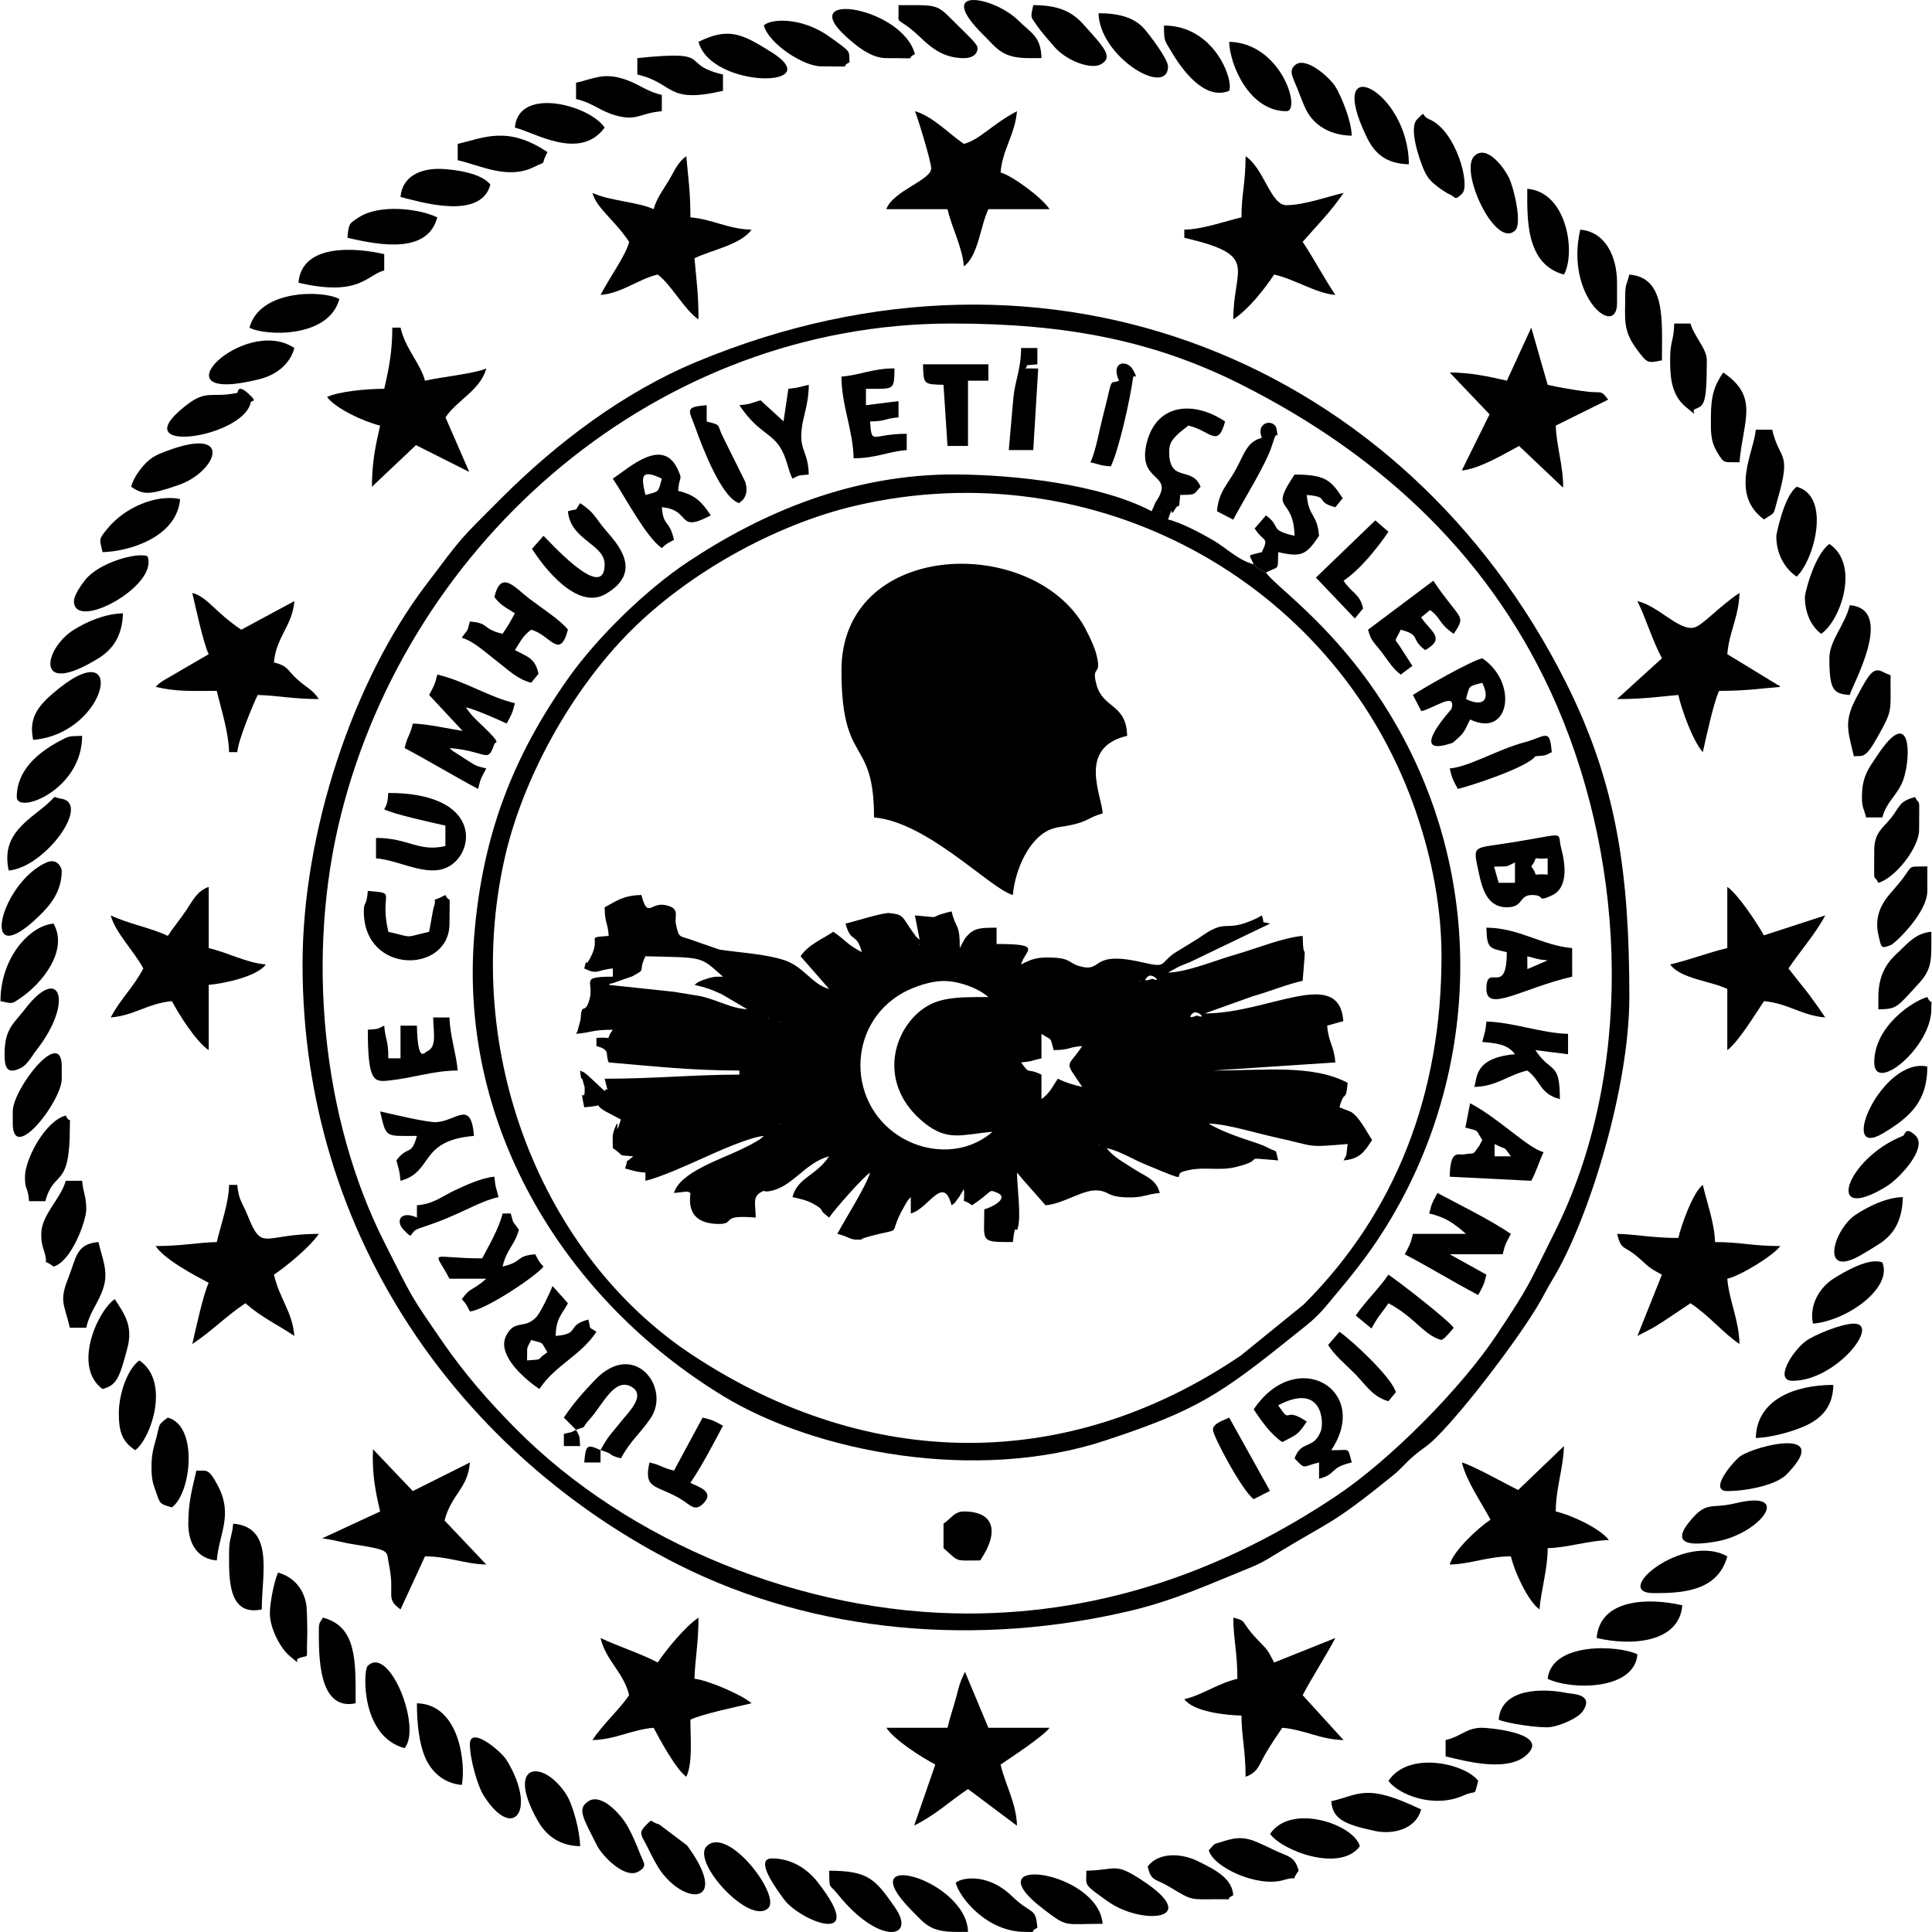<?xml version="1.0" encoding="UTF-8"?>
<!DOCTYPE svg PUBLIC "-//W3C//DTD SVG 1.1//EN" "http://www.w3.org/Graphics/SVG/1.1/DTD/svg11.dtd">
<!-- Creator: CorelDRAW 2020 (64-Bit) -->
<svg xmlns="http://www.w3.org/2000/svg" xml:space="preserve" width="500px" height="500px" version="1.1" style="shape-rendering:geometricPrecision; text-rendering:geometricPrecision; image-rendering:optimizeQuality; fill-rule:evenodd; clip-rule:evenodd"
viewBox="0 0 183.72 183.81"
 xmlns:xlink="http://www.w3.org/1999/xlink"
 xmlns:xodm="http://www.corel.com/coreldraw/odm/2003">
 <defs>
  <style type="text/css">
   <![CDATA[
    .fil0 {fill:#000}
   ]]>
  </style>
 </defs>
 <g id="Katman_x0020_1">
  <g id="_2186772508416">
   <path class="fil0" d="M86.61 113.89l0.21 -0.83 -0.21 0.83zm10.1 -2.33l0 0zm-13.98 0l0 0zm-21.37 0l0.76 -0.44 -0.76 0.44zm17.87 -1.94l-0.39 0.39 0.39 -0.39zm0 0l0 0zm25.24 -0.78l0.12 0.12c-0.01,-0.01 -0.15,-0.08 -0.12,-0.12zm-31.07 -1.16l-0.77 0.39 0.77 -0.39zm20.98 0l0 0zm-20.98 0l0 0zm0.78 -0.78l0.12 0.12c-0.01,-0.01 -0.16,-0.08 -0.12,-0.12zm40.78 0l-0.83 -0.21 0.83 0.21zm-12.04 -3.49c-0.94,-0.22 -1.56,-0.41 -2.33,-0.78 -0.56,0.84 -0.73,1.34 -1.55,1.94l0 -2.33c-1.52,-0.73 -1,0.12 -1.94,-1.16 1.04,-0.09 1.05,-0.19 1.94,-0.39l0 -2.33c1.02,0.68 0.8,0.19 1.16,1.55 1.71,-0.04 1.21,-0.26 2.72,-0.39 -1.48,2.21 -1.76,1.25 0,3.89zm-28.74 -6.22l0.12 0.12c-0.01,-0.01 -0.16,-0.08 -0.12,-0.12zm-1.16 -0.39l0.11 0.12c-0.01,-0.01 -0.15,-0.08 -0.11,-0.12zm40.39 -0.38c0.41,-0.42 1.47,0.61 0.43,0.2 -0.01,-0.01 -1.08,0.45 -0.43,-0.2zm-41.56 0l0.84 0.21 -0.84 -0.21zm0 0l-0.78 -0.39 0.78 0.39zm22.92 -1.17l0 0zm0 0l-0.78 -0.39 0.78 0.39zm-0.39 12.43c-2.48,2.15 -5.9,2.08 -8.44,0.67 -5.45,-3.03 -5.51,-10.83 -0.11,-13.88 0.95,-0.53 2.72,-1.22 4.23,-1.13 1.3,0.08 2.95,0.67 3.93,1.52 -2.91,0 -4.81,-0.03 -6.47,1.31 -2.79,2.25 -3.92,7.17 0.35,10.64 2.27,1.84 3.64,1.11 6.51,0.87zm-15.54 -13.59l0 0zm-20.97 -0.39l0 0zm50.49 -0.39l0.12 0.11c-0.01,0 -0.16,-0.07 -0.12,-0.11zm0.78 -0.39c0.41,-0.41 1.47,0.62 0.43,0.2 -0.01,0 -1.08,0.45 -0.43,-0.2zm1.94 -0.39l-0.76 0.45 0.76 -0.45zm-40.01 3.5c-1.28,-0.11 -1.94,-0.44 -3.05,-0.83 -1.6,-0.56 -1.56,-0.42 -3.52,-0.77 -0.12,-0.02 -0.22,-0.04 -0.34,-0.06l-6.29 -0.67c0.08,-0.05 0.22,-0.21 0.27,-0.12l2.01 -0.71c1.4,-0.79 0.44,-0.28 1.21,-1.89 5.73,0.13 5.17,0.01 7.38,1.94 -0.78,0.02 -0.66,-0.04 -1.4,0.15 -0.12,0.04 -0.47,0.16 -0.58,0.2 -0.56,0.23 -0.44,0.22 -0.73,0.43 1.08,0.25 1.59,0.43 2.59,0.89l2.45 1.44zm26.03 -4.27l0 0zm-14.76 -0.78l0 0zm0 0l-0.39 -0.39 0.39 0.39zm5.05 -1.17l0.11 0.12c-0.01,-0.01 -0.15,-0.08 -0.11,-0.12zm-26.03 21.75l0 0.78c1.5,-0.35 4.05,-1.52 5.57,-2.2 1.31,-0.59 4.35,-1.96 5.7,-2.07 -0.51,0.43 -0.13,0.18 -0.91,0.64 -0.49,0.29 -0.77,0.4 -1.29,0.66 -1.83,0.9 -5.82,2.17 -6.35,4.13 0.11,0 0.97,-0.11 0.98,-0.11 0.6,0.01 0.12,-0.1 0.58,0.11 0,0.43 -0.54,2.79 2.43,2.94 2.14,0.1 0.06,-0.91 3.78,-0.6 0,-1.29 -0.33,-1.92 0.49,-2.41 0.49,-0.29 0.14,0.05 0.97,-0.13 2.12,-0.45 3.22,-2.67 5.53,-3.29 -1.27,1.9 -2.99,1.99 -3.49,3.88 0.73,0.17 1.4,0.3 2.04,0.67 1.24,0.72 0.19,0.35 1.45,1.28 0.5,-0.75 3.19,-3.81 3.89,-4.28 -0.35,1.28 -2.38,4.44 -3.11,5.83 1.07,0.25 1.22,0.58 1.92,0.55 0.96,-0.03 -0.24,0.07 1.03,-0.28 3.66,-1 1.66,0.16 3.4,-2.85 0.46,-0.8 0.21,-0.42 0.64,-0.92l0 1.56c1.72,-0.46 3.08,-3.77 3.88,-0.78 0.42,-0.3 0.21,-0.12 0.57,-0.6 0.04,-0.05 0.12,-0.16 0.17,-0.22l0.43 -0.73c0.15,1.8 -0.42,0.68 0.78,1.55 2.04,-1.37 1.51,-1.52 2.28,-1.24 1.4,0.51 -0.38,1.43 -1.12,1.63 0,3.12 -0.48,3.11 2.72,3.11 0.23,-2.13 0.31,-0.63 0.49,-1.41 0.29,-1.23 -0.07,-3.65 -0.1,-5.2 0.24,0.28 0.14,0.15 0.53,0.63l2.19 2.48c1.77,-0.15 3.57,-1.54 4.98,-1.41 1.13,0.1 0.83,0.6 2.78,0.66 1.5,0.05 1.84,-0.31 3.11,-0.42 -0.35,-1.3 -1.25,-1.51 -2.41,-2.25 -0.98,-0.64 -2.02,-1.17 -2.64,-2.02 1.31,0.31 2.38,1.01 3.55,1.5 4.78,2 2.65,1.07 3.69,0.74 1.84,-0.59 3.27,-0.01 5.05,-0.44 3.16,-0.78 0.1,-0.96 4.02,-0.63 -0.33,-1.26 0.03,-0.65 -1.07,-1.25 -0.92,-0.5 -3.18,-0.95 -5.28,-2.1 -0.06,-0.03 -0.17,-0.09 -0.25,-0.15 1.8,0.04 4.44,0.9 6.44,1.33 3.89,0.85 2.69,0.95 6.77,0.61l-0.13 1.07c-0.02,0.05 -0.1,0.19 -0.12,0.24 -0.03,0.05 -0.11,0.16 -0.14,0.25 1.6,-0.14 2,-0.87 2.72,-1.94 -0.55,-0.82 -1.21,-2.18 -2,-2.67 -0.08,-0.05 -0.96,-0.37 -1.11,-0.44 0.48,-1.81 0.61,-0.34 0.78,-2.33 -3.34,-1.77 -7.88,-1.17 -12.82,-1.17l11.65 -0.77c-0.14,-1.66 -0.64,-1.84 -0.78,-3.5l1.54 -0.43c-0.4,-5.26 -7.08,-0.73 -13.19,-0.73l4.58 -1.64c1.52,-0.42 3.1,-1.09 4.74,-1.47 0.4,-4.71 0.07,-1.22 0,-4.27 -1.82,0.15 -4.51,1.24 -6.37,1.77 -1.96,0.56 -4.61,1.68 -6.44,1.72l1 -0.55c0.33,-0.15 0.77,-0.32 1.1,-0.45l7.61 -3.66c-1.01,-0.27 -0.44,0.15 -0.78,-0.78l-0.5 0.28c-3.26,1.52 -2.64,-0.19 -5.5,1.88l-2.4 1.48c-1.37,1.02 -0.64,1.36 -3.01,0.82 -5.15,-1.18 -3.56,1.12 -6.08,0.33 -0.86,-0.28 -0.74,-0.73 -2.54,-0.78 -1.22,-0.03 -1.77,0.07 -2.88,0.66 0.36,-1.37 2.2,-1.95 -2.33,-1.95l0 -1.55c-1.61,0 -2.21,0.03 -2.94,0.95 -0.49,0.63 0.15,-0.24 -0.29,0.48 -0.04,0.07 -0.11,0.2 -0.14,0.26 -0.03,0.05 -0.08,0.17 -0.13,0.25 0,-2.43 -0.36,-1.71 -0.78,-3.49 -2.68,0.62 -0.48,0.64 -3.49,0.38l0.45 2.32c-0.36,-0.33 -0.17,-0.07 -0.58,-0.63 -1.16,-1.6 -0.86,-1.75 -2.29,-1.91 -0.63,-0.06 -3.19,0.77 -4.18,1 0.52,1.96 1.03,0.76 1.55,2.72 -1.54,-0.82 -1.49,-1.12 -2.72,-1.94 -1.1,0.74 -2.36,1.21 -3.11,2.33l2.72 3.11c-1.65,-0.44 -2.38,-2.11 -4.26,-2.74 -1.78,-0.59 -4.33,-0.73 -6.16,-1l-2.16 -0.75c-1.75,-0.68 -1.67,-0.18 -2,-1.7 -0.16,-0.79 0.45,-1.49 -1,-1.79 -1.44,-0.29 -1.67,1.34 -2.28,-0.96 -1.74,0.04 -2.37,0.57 -3.5,1.17 0.04,1.71 0.26,1.21 0.39,2.72 -2.36,0.19 -0.62,-0.03 -1.76,2.1 -0.75,1.4 -0.09,-0.82 -0.57,1 1.32,0.64 1.16,0.13 2.72,0l0 0.78c-3.34,0 -1.65,0.47 -2.27,2.33 -0.44,1.36 -0.7,-0.02 -0.8,1.75l-0.29 1.1c-0.02,0.05 -0.1,0.17 -0.14,0.26 1.5,-0.13 1.53,-0.39 3.5,-0.39 -0.88,1.19 0.25,0.63 -1.56,0.78l0 0.77c1.41,0.38 0.8,0.77 1.17,1.56 4.11,0.34 7.77,0.77 12.43,0.77l0 0.39c-4.31,0 -8.08,0.39 -12.82,0.39 0.45,1.86 0.27,0.6 0,1.17l-1.61 -1.5c-0.76,-0.59 -0.07,-0.1 -0.72,-0.45 0.09,1.13 0.16,0.57 0.25,0.95 0.21,0.83 0.17,0.39 0.18,0.91 0.02,1.32 -0.52,-0.64 -0.04,1.64 2.33,-0.19 0.57,-0.44 2.07,0.41l1.42 0.75c-0.74,2.25 0.01,-0.62 -0.57,0.79 -0.3,0.74 -0.2,0.92 -0.2,1.93 1.24,0.83 0.27,0.64 1.94,0.78 -1.05,0.95 -0.32,-0.1 -0.78,1.16 0.89,0.21 0.9,0.31 1.94,0.39z"/>
   <path class="fil0" d="M92.05 153.51c-15.73,0 -32.28,-6.74 -43.02,-17.58 -2.53,-2.55 -4.84,-5.18 -6.93,-8.21 -3.23,-4.68 -2.85,-4.13 -5.59,-9.55 -5.92,-11.72 -7.47,-27.31 -4.12,-40.63 6.6,-26.27 30.15,-46.76 58.1,-46.76 10.95,0 19.29,1.64 27.58,5.82 13.41,6.77 24,16.62 30.02,30.57 6.69,15.53 7.28,35.08 -0.24,50.09 -2.55,5.09 -2.24,4.83 -5.47,9.69 -3.41,5.14 -10.18,11.96 -15.3,15.38 -10.4,6.95 -22.03,11.18 -35.03,11.18zm-63.31 -61.75c0,26.03 15.27,46.77 35.73,57.09 13.1,6.61 28.66,7.84 43.2,4.36 4.11,-0.99 7.51,-2.56 11.12,-4.02 1.01,-0.41 1.35,-0.6 2.31,-1.19 5.62,-3.45 5.34,-2.74 11.4,-7.64 0.81,-0.66 1.18,-1.2 2,-1.88 0.91,-0.77 1.24,-0.86 2.13,-1.75 2.77,-2.77 7.63,-9.17 9.63,-12.51 0.58,-0.97 0.84,-1.56 1.4,-2.48 3.45,-5.67 7.31,-18.25 7.31,-26.88 0,-11.62 -1.14,-20.23 -6.09,-30.04 -15.19,-30.13 -48.8,-44.5 -82.69,-30.38 -6.92,2.88 -13.27,7.7 -18.52,12.94 -4.25,4.26 -3.57,3.49 -7.22,8.31 -6.91,9.12 -11.71,23.47 -11.71,36.07z"/>
   <path class="fil0" d="M80.01 63.79c0,9.21 3.1,6.18 3.1,13.98 5.11,0.43 11.09,6.82 13.21,7.38 0.21,-2.49 1.64,-5.63 3.78,-6.31 0.55,-0.18 0.8,-0.15 1.63,-0.32 1.76,-0.35 1.82,-0.78 3.13,-1.13 -0.03,-1.62 -2.48,-6.26 2.33,-7.38 -0.06,-3.07 -2.29,-2.57 -2.91,-4.86 -0.56,-2.04 0.59,-0.61 -0.05,-3.02 -0.22,-0.8 -0.98,-2.34 -1.37,-2.94 -5.39,-8.39 -22.85,-7.6 -22.85,4.6z"/>
   <path class="fil0" d="M137.1 90.98c0,13.04 -4.3,24.32 -13.1,33.12l-6 4.87c-16.51,11.19 -35.46,10.99 -52.21,-0.08 -14.31,-9.46 -21.9,-28.79 -17.86,-47.07 1.72,-7.77 6.4,-16.16 12.01,-21.78 5.48,-5.48 13.71,-10.14 21.46,-11.94 22.66,-5.26 45.34,7.12 53.03,28.46 1.42,3.93 2.67,9 2.67,14.42zm-26.8 -42.34l0.12 0.12c-0.01,-0.01 -0.16,-0.08 -0.12,-0.12zm1.94 -1.55l0 0zm8.16 7.38l-0.78 -0.39 -0.39 -0.39c-1.5,-0.4 -2.64,-1.59 -3.89,-2.31 -1.06,-0.62 -3,-1.66 -4.26,-1.96 0.67,-1.87 0.06,0.07 0.63,-0.92 0.5,-0.86 0.38,0.37 0.53,-1.41 1.54,-0.03 1.2,0.01 1.94,-0.78 -0.81,-2 -2.88,-0.36 -2.99,-3.15 -0.04,-1.01 0.28,-1.33 0.96,-1.98 0.06,-0.05 0.16,-0.12 0.22,-0.18 0.06,-0.05 0.16,-0.13 0.21,-0.17l0.44 -0.34c2.1,0.49 2.8,2.2 3.49,-0.39 -2.92,-1.96 -6.45,-1.76 -7.43,1.93 -1.06,4.04 2.81,2.86 0.83,5.73l-0.39 0.88c-4.8,-2.54 -12.87,-3.47 -18.64,-3.5 -9.74,-0.05 -18.32,3.56 -25.48,8.32 -3.93,2.61 -8.6,7.13 -11.41,11.11 -5.16,7.31 -8.14,14.77 -8.92,24.49 -1.47,18.35 8.83,34.75 23.74,43.79 8.78,5.33 24.06,8.24 36.3,4.2 8.67,-2.85 10.92,-4.35 17.95,-10.01 1.22,-0.98 2,-1.52 3.05,-2.77 1.82,-2.19 3.31,-3.9 4.93,-6.34 9.9,-14.87 10.98,-35.31 0.08,-51.66 -4.73,-7.1 -9.87,-10.52 -10.72,-11.8z"/>
   <path class="fil0" d="M88.55 16.02c0,1.12 -3.64,2.13 -4.27,3.88l5.82 0c0.43,1.83 1.4,3.58 1.56,5.44 1.38,-1.01 1.56,-3.84 2.33,-5.44l5.82 0c-0.79,-1.18 -3.63,-3.22 -4.66,-3.49 0.19,-2.24 1.37,-3.59 1.56,-5.83 -2.44,1.29 -3.51,2.7 -5.05,3.11 -1.36,-0.91 -3.02,-2.67 -4.66,-3.11 0.24,0.52 1.55,4.79 1.55,5.44z"/>
   <path class="fil0" d="M20.58 118.17c-1.81,0.04 -3.35,0.38 -5.82,0.38 0.84,1.27 3.58,2.72 5.05,3.5 -0.52,1.09 -1.23,4.41 -1.56,5.82 1.98,-1.32 3.08,-2.55 5.05,-3.88 1.61,1.4 2.97,1.98 4.66,3.11 -0.19,-2.32 -1.4,-3.5 -1.94,-5.83 1.21,-0.81 3.45,-2.66 4.27,-3.88 -5.36,0 -5.35,1.79 -6.78,-1.76 -0.49,-1.21 -0.87,-1.49 -0.98,-2.9l-0.78 0c-0.04,1.79 -0.79,3.81 -1.17,5.44z"/>
   <path class="fil0" d="M144.39 141.76c-1.05,-0.51 -4.32,-2.35 -5.35,-2.62 0.41,1.75 1.88,3.85 2.72,5.44 -1.16,0.77 -3.53,2.96 -3.88,4.27 2.05,-0.05 3.62,-0.78 5.82,-0.78 0.36,1.53 1.63,4.25 2.72,5.05 0.15,-1.84 0.78,-3.81 0.78,-5.83 1.88,-0.04 3.94,-0.73 5.82,-0.77 -0.8,-1.09 -3.51,-2.36 -5.05,-2.72 0,-2.18 0.73,-4.16 0.78,-6.22l-4.36 4.18z"/>
   <path class="fil0" d="M159.63 117.78c-2.47,0 -4.01,-0.35 -5.83,-0.39 0.43,1.61 0.6,1.07 1.81,2.07 1.28,1.05 0.9,0.99 2.46,1.81l-2.33 5.83c0.99,-0.52 1.47,-0.72 2.49,-1.4l2.56 -1.71c1.81,1.21 3.13,2.86 4.66,3.88 -0.05,-2.31 -0.99,-4.13 -1.16,-6.21 1.29,-0.3 4.39,-2.21 5.04,-3.11 -2.71,0 -3.71,-0.38 -6.21,-0.38 -0.04,-1.8 -0.79,-3.82 -1.16,-5.44 -0.94,0.69 -2.06,3.87 -2.33,5.05z"/>
   <path class="fil0" d="M118.07 20.68c-1.63,0.38 -3.64,1.13 -5.44,1.17l0 0.77c7.23,1.69 4.66,2.76 4.66,7.77 1.47,-0.98 2.89,-2.79 3.89,-4.27 2.04,0.47 3.97,1.79 5.82,1.94 -1.09,-1.62 -2.02,-3.42 -3.11,-5.05 1.36,-1.56 2.72,-2.91 3.89,-4.66 -1.53,0.36 -3.78,1.17 -5.44,1.17 -1.5,0 -2.11,-3.48 -3.88,-4.66 0,2.59 -0.39,3.57 -0.39,5.82z"/>
   <path class="fil0" d="M15.92 89.04c-1.63,-0.78 -3.8,-1.16 -5.43,-1.95 0.43,1.65 2.24,3.42 3.1,5.05 -0.97,1.85 -2.13,2.82 -3.1,4.66 2.23,-0.18 3.59,-1.36 5.82,-1.55 0.73,1.37 2.31,3.86 3.5,4.66l0 -6.21c1.51,-0.13 4.6,-0.8 5.44,-1.94 -1.87,-0.16 -3.61,-1.13 -5.44,-1.56l0 -5.82c-1.1,0.39 -1.48,1.24 -2.1,2.17 -0.69,1.02 -1.22,1.63 -1.79,2.49z"/>
   <path class="fil0" d="M117.68 159.72c-1.85,0.43 -3.35,1.55 -5.05,1.94 0.88,1.2 3.92,1.52 5.44,1.56 0,1.96 0.39,3.31 0.39,5.82 1.14,-0.41 1.23,-1.02 1.82,-2.06 0.6,-1.05 1.07,-1.7 1.67,-2.6 2.12,0.18 3.59,1.12 5.83,1.17l-3.89 -4.27c1.03,-1.94 2.12,-3.57 3.11,-5.44l-5.82 2.33c-0.76,-1.43 -0.56,-1.08 -1.65,-2.24 -1.66,-1.76 -0.83,-1.66 -2.24,-2.03 0,1.96 0.39,3.31 0.39,5.82z"/>
   <path class="fil0" d="M36.51 36.99c-1.71,0 -4.36,0.26 -5.44,0.78 0.8,1.09 3.52,2.36 5.05,2.72 -0.43,1.85 -0.78,3.52 -0.78,5.82l4.19 -3.96 5.07 2.55 -2.26 -5.19c1.09,-1.64 3.33,-2.59 3.88,-4.66 -1,0.48 -4.43,0.84 -5.83,1.17 -0.44,-1.65 -1.85,-3 -2.33,-5.05l-0.78 0c0,2.3 -0.34,3.98 -0.77,5.82z"/>
   <path class="fil0" d="M19.81 62.24l-4.42 2.57c-0.92,0.7 -0.05,0.03 -0.63,0.54 2.04,0.47 3.31,0.38 5.82,0.38 0.39,1.67 1.13,3.92 1.17,5.83l0.78 0c0.09,-1.15 1.47,-4.46 1.94,-5.44 1.82,0.04 3.36,0.39 5.82,0.39 -0.61,-0.92 -1.18,-1.09 -2.02,-1.85 -1.04,-0.93 -0.84,-1.27 -2.25,-1.64 0.2,-2.43 1.75,-3.45 1.94,-5.83l-5.05 2.72c-2.53,-1.7 -3.21,-3.11 -4.66,-3.5 0.33,1.41 1.04,4.74 1.56,5.83z"/>
   <path class="fil0" d="M62.14 19.9c-1.43,-0.68 -4.23,-0.79 -5.82,-1.55 0.39,1.47 2.06,2.52 3.49,4.66 -0.29,1.24 -1.75,3.21 -2.72,5.05 2.06,-0.17 3.59,-1.51 5.44,-1.94 1.29,0.95 2.53,3.36 3.88,4.27 0,-2.56 -0.22,-3.87 -0.38,-5.82 1.73,-0.83 4.37,-1.27 5.43,-2.72 -2.24,-0.05 -3.7,-0.99 -5.82,-1.17 0,-2.55 -0.23,-3.87 -0.39,-5.82 -0.84,0.61 -1.06,1.29 -1.63,2.25 -0.56,0.93 -1.2,1.76 -1.48,2.79z"/>
   <path class="fil0" d="M62.53 158.17c-1.67,-0.88 -3.71,-1.51 -5.44,-2.33 0.5,2.15 2.22,3.29 2.72,5.44 -0.93,1.38 -2.42,2.66 -3.49,4.27 2.23,-0.05 3.7,-0.99 5.82,-1.17 0.65,1.23 2.12,3.94 3.11,4.66 0.62,-1.3 0.39,-3.52 0.39,-5.43 1.08,-0.53 4.41,-1.23 5.82,-1.56 -0.95,-0.83 -4.25,-2.23 -5.43,-2.33 0.04,-1.82 0.38,-3.36 0.38,-5.82 -1.28,0.86 -3.04,3.02 -3.88,4.27z"/>
   <path class="fil0" d="M143.32 36.22c-1.64,-0.38 -3.44,-0.78 -5.44,-0.78l3.79 3.98 -2.64 5.34c1.64,-0.13 4.14,-1.63 5.45,-2.33l4.19 3.97c0.04,-1.97 -0.65,-4.03 -0.7,-5.91l4.99 -2.47c-0.8,-1.04 -0.49,-0.52 -2.48,-0.82 -1.31,-0.19 -2.24,-0.35 -3.28,-0.59l-1.56 -5.44 -2.32 5.05z"/>
   <path class="fil0" d="M164.29 90.2c-1.84,0.43 -3.45,1.09 -5.44,1.56 1.01,1.37 3.84,1.56 5.44,2.33l0 5.82c1.05,-0.77 2.68,-3.45 3.49,-4.66 2.24,0.19 3.59,1.37 5.83,1.55 -0.56,-0.82 -0.99,-1.44 -1.61,-2.27l-1.89 -2.39c1.14,-1.7 2.55,-3.26 3.5,-5.05l-5.84 1.9c-0.61,-1.12 -2.49,-3.95 -3.48,-4.61l0 5.82z"/>
   <path class="fil0" d="M36.12 143.8l-5.52 2.56c1.44,0.19 1.73,0.37 3.14,0.59 3.48,0.54 2.96,0.63 3.21,1.84 0.63,3.03 -0.4,3.23 1.11,4.33l2.33 -5.05c2.21,0 3.77,0.73 5.83,0.78l-3.97 -4.19c0.66,-2.54 2.21,-3.01 2.41,-5.52l-5.43 2.72 -3.79 -3.98c-0.1,2.4 0.25,4.07 0.68,5.92z"/>
   <path class="fil0" d="M155.74 57.19c0.87,1.8 1.38,3.64 2.33,5.44l-4.27 3.88c2.56,0 3.87,-0.22 5.83,-0.39 0.33,1.44 1.36,4.33 2.33,5.44 0.32,-1.41 1.03,-4.74 1.55,-5.83 2.56,0 3.87,-0.22 5.82,-0.38 -0.07,-0.06 -0.18,-0.24 -0.22,-0.17l-4.82 -2.94c0.17,-2.12 1.11,-3.59 1.16,-5.83 -2.12,1.42 -3.55,3.17 -4.39,3.31 -1.45,0.24 -3.33,-2.07 -5.32,-2.53z"/>
   <path class="fil0" d="M90.1 164.38l-5.82 0c0.8,1.19 3.29,2.77 4.66,3.5l-2.01 5.8c2.16,-1.08 3.3,-2.26 5.12,-3.47l4.66 3.49c-0.05,-2.13 -1.1,-3.86 -1.56,-5.82 1,-0.67 4.09,-2.71 4.66,-3.5l-5.82 0 -2.23 -5.33c0,0.01 -0.34,0.76 -0.36,0.81 -0.27,0.72 -0.3,0.99 -0.44,1.49 -0.34,1.27 -0.59,1.89 -0.86,3.03z"/>
   <path class="fil0" d="M40.78 66.12l3.19 3.42c-1.29,-0.2 -3.36,-0.67 -4.74,-0.7 -0.28,1.21 -0.5,1.13 -0.78,2.33 2.29,1.21 4.7,2.67 6.99,3.89 0.24,-1.03 0.35,-1.15 0.78,-1.95 -1.13,-0.26 -1.03,-0.3 -1.89,-0.83 0,0 -0.65,-0.42 -0.71,-0.46 -0.71,-0.48 -0.32,-0.14 -0.9,-0.65 3.64,0.3 3.6,1.54 4.27,-0.39 0.09,-0.24 0.76,0.09 -1.04,-1.64 -0.79,-0.76 -1.11,-1.01 -1.67,-1.85 0.87,0.2 3.05,1.15 3.88,1.55 0.42,-0.8 0.54,-0.92 0.78,-1.94 -2.46,-0.57 -4.73,-2.1 -7.38,-2.72 -0.24,1.02 -0.36,1.14 -0.78,1.94z"/>
   <path class="fil0" d="M135.93 115.45c1.55,0.36 2.33,0.92 3.5,1.94l-5.05 0c-0.24,1.02 -0.35,1.14 -0.78,1.94 2.41,1.27 4.59,2.61 6.99,3.88 0.43,-0.8 0.54,-0.92 0.78,-1.94l-3.49 -1.94 5.04 0c0.24,-1.02 0.36,-1.14 0.78,-1.94 -2.05,-1.38 -4.73,-2.69 -6.99,-3.89 -0.42,0.81 -0.54,0.93 -0.78,1.95z"/>
   <path class="fil0" d="M125.45 139.14l0 0zm0 0l0 1.55c1.76,-0.47 0.9,-1.04 3.11,-1.55 -0.42,-1.56 -0.11,-1.13 -1.95,-1.17 3.83,-5.72 -3.31,-9.95 -7.38,-3.88 0.75,1.12 1.61,2.36 2.72,3.11 1.4,-0.74 1.44,-0.62 2.33,-1.95 -2.34,-1.57 -1.37,0.46 -2.72,-1.55 4.23,-2.23 4.37,1.64 4.06,2.45 -0.69,1.81 -1.86,0.82 -2.5,2.6 1.09,1.15 0.71,0.76 2.33,0.39z"/>
   <path class="fil0" d="M142.1 82.45c1.57,-0.05 0.96,0.09 1.99,-0.4l0 1.94 -1.55 0 -0.44 -1.54zm3.54 -0.02c0.88,-1.19 -0.25,-0.62 1.56,-0.77l0 1.55c-1.81,-0.15 -0.68,0.42 -1.56,-0.78zm-2.33 3.89c1.76,0 1.02,-1.35 2.74,-1.15 0.83,0.1 0.16,0.66 1.55,0.02 1.64,-0.76 1.25,-3.12 0.89,-4.47 -0.47,-1.81 0.87,-1.37 -6.1,-0.36 -2.39,0.35 -2.24,0.31 -1.73,2.74 0.31,1.43 0.79,3.22 2.65,3.22z"/>
   <path class="fil0" d="M140.98 64.96c0.79,1.64 0.09,2.34 -1.55,1.55 0.36,-1.34 0.21,-1.19 1.55,-1.55zm-6.6 1.16l0.8 1.54c1.21,-0.27 3.35,-1.92 2.87,-0.21 0,0.03 -4.07,4.43 -0.37,3.37 0.6,-0.17 0.47,-0.14 0.86,-0.48 0.84,-0.72 0.81,-1 1.28,-1.89 3.8,1.83 4.59,-3.53 1.16,-5.82 -1.1,0.25 -5.61,2.83 -6.6,3.49z"/>
   <path class="fil0" d="M46.99 56.8c0.61,0.82 1.1,0.99 1.95,1.55 -0.46,0.87 -0.65,1.17 -1.17,1.95 -2.01,-0.47 -1.18,-1.01 -3.11,-1.17 -0.3,1.15 -0.15,0.63 -0.77,1.55 1.13,0.31 2.28,1.42 3.27,2.17 1.14,0.86 1.93,1.73 3.33,2.11l0.7 -0.86c-0.34,-1.5 -0.99,-1.58 -2.25,-2.25 0.56,-0.84 0.73,-1.34 1.55,-1.94 1.82,0.48 2.71,2.94 3.5,0 -0.64,-0.86 -2.59,-2.12 -3.67,-2.95 -1.45,-1.11 -2.7,-2.78 -3.33,-0.16z"/>
   <path class="fil0" d="M62.92 45.54c-0.36,1.34 -0.21,1.19 -1.56,1.55 -0.38,-1.65 -0.53,-2.56 1.56,-1.55zm-4.66 0c1.13,1.68 3.19,5.62 4.66,6.6 0.52,-0.47 0.49,-0.42 1.16,-0.78 -0.46,-2 -1,-1.18 -1.16,-3.1 2.85,0.23 1.35,2.53 4.66,0.77 -0.83,-1.23 -1.44,-1.94 -3.11,-2.33 0.13,-1.57 0.45,-0.95 0,-1.97 -1.41,-3.22 -4.55,-0.31 -6.21,0.81z"/>
   <path class="fil0" d="M50.1 129.43c0.04,-1.53 -0.11,-0.91 0.39,-1.94 1.36,0.36 0.87,0.14 1.55,1.16 -1.24,0.84 -0.26,0.64 -1.94,0.78zm1.17 2.72c1.54,-2.31 3.89,-3.13 5.43,-5.44 -0.85,-0.6 -0.48,-0.06 -0.77,-1.17 -2.2,0.59 -0.68,1.36 -3.11,1.56 0.04,-1.7 0.58,-2.01 1.17,-3.11l-1.47 -1.64c-0.23,0.63 -1.14,2.52 -1.52,2.93 -1.13,1.25 -2.08,0.18 -2.89,1.8 -0.94,1.86 1.85,4.19 3.16,5.07z"/>
   <path class="fil0" d="M45.83 119.72c-5.12,0 -4.65,-0.98 -3.11,1.94l3.5 0c-1.42,1.24 -1.44,0.73 -2.33,1.94 0.47,0.52 0.42,0.49 0.77,1.17 1.47,-0.12 6.35,-3.39 7,-4.27 -0.47,-0.52 -0.43,-0.5 -0.78,-1.17 -1.92,0.16 -1.1,0.7 -3.11,1.17 0.39,-1.67 1.17,-2.06 1.55,-3.5 -0.61,-0.92 -0.47,-0.4 -0.77,-1.55l-0.78 0c-0.31,1.35 -1.32,3.1 -1.94,4.27z"/>
   <path class="fil0" d="M140.98 99.13c1.46,0.13 2.44,0.25 3.11,1.17 -4.03,0.34 -3.56,2.42 -3.88,3.11 2.17,-0.05 3.17,-1.12 5.05,-1.56 1.33,0.98 1.13,2.19 3.1,2.72 0,-3.65 -0.81,-2.38 -2.33,-4.66l3.11 0.39 0 -1.94c-2.53,-0.06 -5.24,-1.11 -7.77,-1.17 -0.09,1.05 -0.18,1.06 -0.39,1.94z"/>
   <path class="fil0" d="M36.51 77c1.09,0.52 4.41,1.22 5.82,1.55l0 1.94c-2.56,0.6 -3.5,-0.77 -6.6,-0.77l0 1.94c2.49,0.2 5.38,2.19 7.42,0.43 2.08,-1.79 2.01,-6.65 -6.25,-6.65 -0.08,0.91 -0.09,1 -0.39,1.56z"/>
   <path class="fil0" d="M145.27 92.2l-0.01 -1.22c0.88,0.21 0.89,0.3 1.94,0.39l-1.93 0.83zm-1.96 -1.61c0,4.34 -1.94,0.9 -1.94,3.5 0,2.3 3.38,-0.06 8.16,-1.17l0 -2.72c-2.83,-0.23 -5.1,-1.94 -8.16,-1.94 0.05,2.02 0.28,1.94 1.94,2.33z"/>
   <path class="fil0" d="M142.15 108.84c1.3,0.69 0.72,0.04 1.55,1.17l-1.55 0 0 -1.17zm-2.78 -1.56c1.42,0.37 0.93,0.16 1.61,1.18l-0.27 0.52c-0.75,1.04 -0.37,0.64 -1.41,0.84 -0.62,0.12 -1.36,-0.55 -1.42,2.13l7.76 0.39c0.51,-0.95 0.72,-1.78 1.17,-2.72 -1.51,-0.4 -4.18,-3.17 -6.99,-4.66l-0.45 2.32z"/>
   <path class="fil0" d="M54.76 136.03c1.26,-0.46 0.32,0.05 1.31,-1.02 1.22,-1.33 2.33,-3.99 3.95,-3.08 1.42,0.8 -0.24,2.4 -0.81,3.11 -1.04,1.32 -1.35,1.48 -2.12,2.93 1.44,0.39 0.5,0.4 1.94,0.78 0.91,-1.7 1.76,-2.27 2.81,-3.8 1.99,-2.89 -1.52,-7.56 -5.25,-3.69 -1.16,1.21 -2.1,2.27 -2.99,3.61l1.16 1.16z"/>
   <path class="fil0" d="M53.99 48.64c0.22,2.75 3.49,3.11 3.49,5.05 0,3.82 -5.55,-2.53 -5.82,-2.71l-1.09 1.24c1.07,1.68 4.25,5.88 6.99,4.3 3.66,-2.11 1.13,-4.78 0.04,-6.05 -1.08,-1.26 -1.01,-1.64 -2.45,-2.6 -0.61,0.88 -0.07,0.45 -1.16,0.77z"/>
   <path class="fil0" d="M120.01 52.53l0 0zm0 0c-1.51,0.4 -1.21,0.12 -0.78,1.16l0.39 0.39 0.78 0.39c1.27,-0.67 1.12,-0.06 1.16,-1.94 2.25,0.52 2.68,0.24 3.89,-1.55 -0.18,-2.15 -0.99,-1.74 -1.17,-3.89 2.32,0.19 0.67,0.62 2.72,1.17l0.7 -0.86c-1.12,-1.71 -1.64,-2.25 -4.58,-2.25 -2.51,3.74 -0.09,1.93 0,5.83 -2.52,-0.59 -1.19,-0.82 -2.72,-1.95l-1.08 1.25c0.88,1.37 1.39,0.74 0.69,2.25z"/>
   <path class="fil0" d="M39.62 97.58l-1.56 0 0 3.11 -1.16 0c0,-1.86 -0.27,-1.61 -0.39,-3.11 -0.71,0.35 -0.49,0.3 -1.56,0.39 0,4.96 0.57,4.99 2.02,4.83 2.37,-0.25 4.24,-0.95 6.53,-0.95 -0.14,-1.64 -0.74,-3.32 -0.78,-5.05l-1.55 0c0,1.34 0.4,2.83 -0.6,3.23 -0.23,0.09 -0.87,1.23 -0.95,-2.45z"/>
   <path class="fil0" d="M130.11 59.91c0.3,1.12 0.55,1.15 1.32,2.17 0.65,0.86 1.06,1.57 1.79,2.1l1.11 -0.83 -1.04 -1.61c-0.67,-1.16 -0.75,-0.42 -0.07,-1.83 1.98,0.53 0.87,0.87 2.33,1.94 2,-1.13 0.52,-1.75 -0.39,-3.11l0.85 -0.7c1.05,0.75 0.79,1.27 2.25,2.26 1.25,-1.86 0.64,-1.2 -1.94,-5.05l-6.21 4.66z"/>
   <path class="fil0" d="M80.01 35.83c0,2.71 1.1,5.08 1.16,7.77 2.12,0 3.21,-0.63 5.05,-0.78l0 -1.55c-3.38,0 -3.3,1.16 -3.49,-1.17 1.7,-0.04 1.21,-0.26 2.71,-0.39l0 -1.55 -3.1 0.39 0 -1.56c2.74,0 2.67,0.19 2.72,-1.94 -2.12,0 -3.21,0.63 -5.05,0.78z"/>
   <path class="fil0" d="M34.57 86.71c0,6.06 8.15,5.94 8.15,1.16 0,-3.5 0.15,-1.63 -0.39,-2.72 -1.66,0.88 -0.68,-0.09 -1.12,1.21 -0.06,0.17 -0.35,1.95 -0.43,2.29 -2.46,0.57 -1.42,0.57 -3.88,0 -0.9,-3.85 0.97,-3.64 -1.95,-3.89 -0.12,1.55 -0.38,0.94 -0.38,1.95z"/>
   <path class="fil0" d="M39.62 108.07c-0.53,1.98 -0.88,0.87 -1.95,2.33 0.21,0.88 0.3,0.89 0.39,1.94 3.18,-0.85 1.7,-3.83 6.99,-4.27 -0.28,-3.46 -1.62,-1.47 -3.53,-1.31 -0.81,0.07 -4.35,-0.78 -5.4,-1.02 0.6,2.56 0.43,2.33 3.5,2.33z"/>
   <path class="fil0" d="M74.96 36.99l-0.46 3.1 -2.19 -2.01c-0.96,0.29 -0.96,0.38 -2.01,0.47 1.96,2.93 3.32,2.54 4.23,4.69 0.37,0.86 0.42,1.47 0.82,2.3 0.7,-0.35 0.48,-0.3 1.55,-0.39 -0.05,-2.17 -0.87,-2.26 -0.69,-4.17 0.11,-1.33 0.69,-2.48 0.69,-4.37 -0.89,0.2 -0.9,0.27 -1.94,0.38z"/>
   <path class="fil0" d="M64.08 139.91c-1.2,-0.28 -1.12,-0.49 -2.33,-0.77 -0.59,2.56 0.59,2.11 2.84,3.4 1.03,0.59 1.43,1.35 2.27,0.51 1.17,-1.17 -0.54,-1.61 -1.22,-1.97 1.1,-1.64 2.15,-3.64 3.1,-5.44 -0.8,-0.42 -0.92,-0.54 -1.94,-0.77 -0.92,1.73 -1.79,3.29 -2.72,5.04z"/>
   <path class="fil0" d="M3.11 70.39c7.21,-0.6 9.1,-10.68 1.83,-4.38 -1.51,1.31 -2.24,2.44 -1.83,4.38z"/>
   <path class="fil0" d="M0 95.25c1.23,0.26 1.04,0.29 1.96,-0.34 1.96,-1.33 4.54,-4.46 3.09,-7.04 -2.26,0.19 -5.05,3.23 -5.05,7.38z"/>
   <path class="fil0" d="M89.72 36.61l0.38 5.82 1.95 0 0 -6.21 1.94 0 0 -1.56 -6.22 0c0.05,1.92 0.03,1.9 1.95,1.95z"/>
   <path class="fil0" d="M151.86 155.84c3.44,0.8 7.86,0.4 8.15,-3.11 -3.21,-0.75 -7.84,-0.63 -8.15,3.11z"/>
   <path class="fil0" d="M114.96 176.03c0.44,1.65 4.66,3.56 7.11,2.84 1.75,-0.52 0.46,0.44 1.44,-0.89 -0.38,-1.4 -0.99,-1.33 -2.32,-1.96 -2.18,-1.03 -2.85,-1.47 -4.78,-0.86 -1.19,0.37 -0.78,0.17 -1.45,0.87z"/>
   <path class="fil0" d="M38.06 18.74c1.54,0.36 7.61,2.34 8.55,-1.17 -0.79,-1.07 -3.27,-1.45 -4.71,-1.5 -1.89,-0.06 -3.67,0.67 -3.84,2.67z"/>
   <path class="fil0" d="M147.2 159.72c2.25,1.09 8.26,1.11 8.54,-2.33 -1.86,-0.89 -8.16,-1.17 -8.54,2.33z"/>
   <path class="fil0" d="M48.94 12.14c1.81,0.42 6.18,3.22 8.54,0 -1.43,-2.14 -8.21,-3.96 -8.54,0z"/>
   <path class="fil0" d="M14.37 139.53c0,1.09 0.09,1.49 0.39,2.32 0.42,1.15 0.3,1.23 1.55,1.56 1.85,-1.35 2.53,-7.76 -0.39,-8.54 -1.01,0.74 -0.73,0.6 -1.11,1.99 -0.28,1 -0.44,1.55 -0.44,2.67z"/>
   <path class="fil0" d="M154.58 28.06c0,2.28 -0.26,3.33 1.08,5.15 1.04,1.4 1.05,1.35 2.41,1.07 0,-3.77 0.4,-7.87 -3.1,-8.16 -0.21,0.87 -0.39,0.89 -0.39,1.94z"/>
   <path class="fil0" d="M167.78 49.42c1.13,-0.76 0.84,-0.32 1.27,-1.83 1.39,-4.78 0.23,-3.64 -0.49,-6.71l-1.56 0c-0.17,2.12 -2.53,6.11 0.78,8.54z"/>
   <path class="fil0" d="M3.88 117.39c0,0.88 0.1,1.08 0.28,1.67 0.52,1.75 -0.44,0.46 0.89,1.44 1.68,-0.45 3.11,-4.33 3.11,-5.44 0,-1.34 -0.29,-1.51 -0.39,-2.72l-1.56 0c-0.45,1.69 -2.33,3.25 -2.33,5.05z"/>
   <path class="fil0" d="M168.95 50.98c0,1.78 0.84,3.14 1.94,3.88 1.68,-1.6 3.3,-7.66 0,-8.55 -1.25,0.92 -1.94,4.64 -1.94,4.67z"/>
   <path class="fil0" d="M158.85 34.28c0,1.69 0.15,3.29 1.45,4.4 1.48,1.24 0.5,0.43 0.88,0.26 0.86,-0.37 1.16,-0.27 1.16,-4.66 0,-1.14 -1.21,-2.25 -1.55,-3.5l-1.55 0c-0.04,1.76 -0.39,1.54 -0.39,3.5z"/>
   <path class="fil0" d="M134.77 11.36c-0.79,0.79 0.18,3.72 0.65,4.79 0.39,0.88 0.71,1.15 1.43,1.7 0.22,0.17 0.82,0.57 0.99,0.63 0.61,0.23 0.46,0.7 1.23,-0.07 0.8,-0.8 -0.58,-6 -3.15,-7.07 -0.84,-0.35 -0.21,-0.92 -1.15,0.02z"/>
   <path class="fil0" d="M66.41 3.98c1.2,4.5 12.55,4.43 6.86,0.93 -2.65,-1.63 -3.94,-2.38 -6.86,-0.93z"/>
   <path class="fil0" d="M172.44 125.93c3.21,-0.26 7.61,-3.39 6.6,-5.82 -1.18,-0.49 -3.45,0.77 -4.66,1.55 -1.21,0.76 -2.33,2.41 -1.94,4.27z"/>
   <path class="fil0" d="M98.26 0.49c-0.26,1.23 -0.29,1.03 0.35,1.95 0.41,0.6 1.11,1.37 1.59,1.94 1.24,1.46 3.58,2.26 4.51,1.73 1.22,-0.7 0.21,-1.68 -1.68,-3.79 -1.14,-1.28 -2.48,-1.83 -4.77,-1.83z"/>
   <path class="fil0" d="M27.96 33.11c-4.8,-3.21 -13.69,5.6 -3.27,2.95 1.61,-0.41 2.88,-1.47 3.27,-2.95z"/>
   <path class="fil0" d="M153.8 28.84l0 -1.94c0,-2.53 -1.14,-4.86 -3.5,-5.05 -1.48,6.38 3.5,10.42 3.5,6.99z"/>
   <path class="fil0" d="M183.32 101.47c-4.35,-0.93 -8.59,8.97 -4.21,6.35 2.68,-1.6 4.21,-3.12 4.21,-6.35z"/>
   <path class="fil0" d="M17.87 144.96c0,1.92 0.88,3.35 2.71,3.5 0.22,-2.58 1.57,-4.3 0.11,-7.1 -0.96,-1.82 -1.11,-1.37 -2.05,-1.45 -0.38,1.66 -0.77,2.98 -0.77,5.05z"/>
   <path class="fil0" d="M67.19 175.65c-1.49,1.49 4.12,7.61 5.86,5.88 1.21,-1.21 -3.86,-7.89 -5.86,-5.88z"/>
   <path class="fil0" d="M11.65 58.35c-1.81,0.05 -3.51,0.85 -4.66,1.56 -2.84,1.75 -3.87,6.55 2.33,2.72 1.35,-0.83 2.28,-2.13 2.33,-4.28z"/>
   <path class="fil0" d="M44.66 165.94c0,1.4 0.72,3.96 1.32,4.9 2.78,4.4 5.11,1.45 2.19,-3.36 -0.53,-0.88 -3.51,-3.34 -3.51,-1.54z"/>
   <path class="fil0" d="M132.05 169.43c0.92,1.26 4.24,2.7 7.2,1.37 1.27,-0.57 0.91,0.24 1.34,-1.37 -1.16,-1.59 -6.57,-2.94 -8.54,0z"/>
   <path class="fil0" d="M38.45 166.32c1.66,-1.99 -1.47,-9.87 -3.52,-7.82 -0.42,0.41 -0.68,6.7 3.52,7.82z"/>
   <path class="fil0" d="M73.4 176.81c-1.87,0 0.83,3.45 1.15,3.9 1.51,2.06 8.13,4.67 3.2,-1.64 -0.91,-1.17 -2.4,-2.26 -4.35,-2.26z"/>
   <path class="fil0" d="M9.71 132.15c1.31,-0.35 1.6,-0.97 2.36,-3.88 0.54,-2.04 -0.18,-3.15 -1.2,-4.67 -1.61,1.09 -4.05,6.43 -1.16,8.55z"/>
   <path class="fil0" d="M55.93 171.37c-1.08,0.71 -0.54,1.52 0.83,4.22 0.51,1 2.65,3.22 3.94,2.47 0.92,-0.53 0.47,-0.84 0.11,-1.79 -0.4,-1.03 -0.63,-1.55 -1.11,-2.45 -0.56,-1.06 -2.49,-3.29 -3.77,-2.45z"/>
   <path class="fil0" d="M126.61 171.37c0.14,1.61 1.07,2.18 4.18,2.83 1.59,0.34 3.84,-0.09 4.37,-2.05 -5.23,-2.51 -5.8,-1.43 -8.55,-0.78z"/>
   <path class="fil0" d="M28.35 26.9c5.82,1.35 6.46,-0.72 8.16,-1.17l0 -1.55c-2.61,-0.61 -7.84,-1.08 -8.16,2.72z"/>
   <path class="fil0" d="M54.76 7.87l0 1.55c1.67,0.39 2.23,1.15 3.88,1.59 1.95,0.52 2.17,-0.25 4.28,-0.43l0 -1.55c-1.66,-0.39 -2.22,-1.13 -3.88,-1.59 -1.72,-0.48 -2.53,0.02 -4.28,0.43z"/>
   <path class="fil0" d="M164.29 141.86c1.77,0 4.01,-0.49 5.06,-1.15 0.45,-0.28 0.45,-0.28 0.85,-0.72 3.82,-4.12 -2.94,-2.53 -4.61,-1.49 -0.61,0.38 -3.19,3.36 -1.3,3.36z"/>
   <path class="fil0" d="M174 62.63c0,3.1 0.42,3.37 1.94,3.49 0.21,-0.9 4.39,-8.18 0,-8.54 -0.43,1.85 -1.94,3.34 -1.94,5.05z"/>
   <path class="fil0" d="M120.79 174.48c1.21,1.65 6.71,3.67 8.54,1.17 -0.55,-2.08 -6.55,-4.14 -8.54,-1.17z"/>
   <path class="fil0" d="M21.75 147.68c0,2.32 -0.19,6.14 3.11,5.44 0,-3.37 1.21,-7.83 -2.72,-8.16 -0.1,1.22 -0.39,1.38 -0.39,2.72z"/>
   <path class="fil0" d="M176.33 71.95c0.89,-0.08 1.06,0.32 2.32,-1.95 1.35,-2.4 1.17,-2.36 1.17,-5.04 0,-1.03 0.15,-0.57 -0.64,-0.99 -0.98,-0.54 -1.32,-0.02 -2.61,2.4 -1.2,2.28 -0.82,3.11 -0.24,5.58z"/>
   <path class="fil0" d="M9.71 52.53c2.55,-0.06 7.08,-1.43 7.38,-5.05 -2.23,-0.47 -5.23,0.75 -6.92,2.82 -0.89,1.09 -0.73,0.96 -0.46,2.23z"/>
   <path class="fil0" d="M6.6 126.32l1.56 0c0.38,-1.65 1.15,-2.27 1.64,-3.83 0.48,-1.52 -0.1,-2.71 -0.48,-4.32 -2.14,0.17 -2.1,1.49 -2.85,3.37 -0.92,2.29 -0.4,2.49 0.13,4.78z"/>
   <path class="fil0" d="M0.39 100.3c0,1.15 0.16,2.02 1.58,1.29 0.62,-0.32 1.08,-1.22 1.48,-1.72 3.55,-4.54 2.23,-8.25 -1.13,-3.85 -1.03,1.35 -1.93,1.82 -1.93,4.28z"/>
   <path class="fil0" d="M55.15 175.65c-0.03,-1.47 -0.68,-3.92 -1.31,-4.91 -2.17,-3.4 -5.83,-3.11 -2.78,2.39 0.8,1.44 2.03,2.47 4.09,2.52z"/>
   <path class="fil0" d="M157.29 151.57c2.57,0 6.09,-0.11 7,-3.5 -4.1,-2.3 -11.14,3.5 -7,3.5z"/>
   <path class="fil0" d="M109.14 177.59c0.38,1.44 0.63,1.07 2,1.88 2.4,1.43 1.89,1.22 4.99,1.22 1.48,0 0.14,0.12 1.16,-0.38 -0.13,-1.54 -1.47,-2.31 -3.37,-3.24 -1.61,-0.79 -3.78,-0.85 -4.78,0.52z"/>
   <path class="fil0" d="M180.99 113.89c-1.63,0.04 -3.39,0.95 -4.52,1.7 -2.03,1.37 -3.4,5.98 0.37,3.91 0.68,-0.38 1.29,-0.76 1.96,-1.19 1.41,-0.93 2.14,-2.28 2.19,-4.42z"/>
   <path class="fil0" d="M142.54 163.61c0.68,0.33 3.92,0.84 4.95,0.7 0.76,-0.1 2.59,-0.78 3.09,-1.56 1.02,-1.6 -1.01,-1.57 -1.62,-1.69 -2.13,-0.43 -6.17,-0.51 -6.42,2.55z"/>
   <path class="fil0" d="M22.53 37.38c-2.57,0.52 -2.88,-0.39 -4.96,1.26 -5.95,4.69 5.51,3.06 6.24,-0.35 0.06,-0.27 0.75,0.06 -0.21,-0.83 -1.09,-1 -0.99,-0.09 -1.07,-0.08z"/>
   <path class="fil0" d="M33.01 22.62c3.23,0.76 7.63,1.51 8.55,-1.94 -1.83,-0.87 -5.51,-1.25 -7.42,-0.03 -0.96,0.61 -1.01,0.59 -1.13,1.97z"/>
   <path class="fil0" d="M12.43 46.31c1.17,0.79 1.7,0.8 4.5,-0.16 3.64,-1.24 5.43,-5.75 -1.26,-3.19 -0.85,0.32 -1.33,0.56 -1.92,1.18 -0.55,0.58 -1.12,1.41 -1.32,2.17z"/>
   <path class="fil0" d="M140.21 14.86c-1.44,1.43 2.04,8.91 3.91,7.05 0.66,-0.67 -0.13,-4 -0.58,-4.95 -0.51,-1.07 -2.17,-3.27 -3.33,-2.1z"/>
   <path class="fil0" d="M170.5 131.37c4.11,0 8.42,-5.44 5.83,-5.44 -1.18,0 -3.8,1.09 -4.57,1.66 -1.28,0.95 -3.05,3.78 -1.26,3.78z"/>
   <path class="fil0" d="M43.89 169.82c0.39,-1.87 -0.15,-7.68 -4.27,-7.77 0,1.94 0.21,3.75 0.75,5.07 0.56,1.37 1.75,2.55 3.52,2.7z"/>
   <path class="fil0" d="M137.49 165.55l0 1.55c1.82,0.43 6.36,1.72 8.02,-0.48 1.35,-1.8 -4,-2.24 -4.53,-2.24 -1.55,0 -1.93,0.8 -3.49,1.17z"/>
   <path class="fil0" d="M111.08 6.31c0,-0.67 -1.75,-3 -2.26,-3.57 -0.94,-1.07 -2.41,-1.48 -4.35,-1.48 0.1,4.18 6.61,8.05 6.61,5.05z"/>
   <path class="fil0" d="M97.87 5.53l1.17 0c-0.05,-2.07 -0.96,-2.36 -2.22,-3.6 -2.31,-2.26 -8.08,-3.34 -3.32,1.38 1.34,1.33 1.79,2.22 4.37,2.22z"/>
   <path class="fil0" d="M133.99 15.63c0,-7.02 -8.11,-11.08 -4.01,-2.59 0.76,1.57 1.85,2.54 4.01,2.59z"/>
   <path class="fil0" d="M5.83 82.82c0,-0.09 -0.31,-1.28 -1.49,-0.75 -4.36,1.97 -6.48,10.67 -0.73,5.14 1.11,-1.07 2.22,-2.36 2.22,-4.39z"/>
   <path class="fil0" d="M162.73 39.71c0,1.25 -0.08,2.18 0.59,3.3 0.69,1.14 0.57,0.94 2.13,0.97 0.33,-3.96 1.92,-6.21 -1.55,-8.54 -0.84,1.25 -1.17,2.17 -1.17,4.27z"/>
   <path class="fil0" d="M167 136.81c1.57,-0.04 3.79,-0.69 4.95,-1.27 1.42,-0.72 2.39,-1.8 2.43,-3.78 -3.71,0 -7.29,1.42 -7.38,5.05z"/>
   <path class="fil0" d="M0.78 82.82c3.43,-0.28 7.91,-6.39 4.97,-6.84 -1.14,-0.18 0.08,-0.52 -2.1,1.17 -2.02,1.57 -3.46,2.9 -2.87,5.67z"/>
   <path class="fil0" d="M43.5 13.69l0 1.55c2.25,0.53 4.79,1.87 7.25,0.65 1.42,-0.7 0.51,0.05 1.29,-1.42 -3.8,-2.55 -6.07,-1.35 -8.54,-0.78z"/>
   <path class="fil0" d="M61.36 173.7c-0.74,0.75 -0.31,0.98 0.22,2.08 0.35,0.73 0.86,1.72 1.26,2.27 2.48,3.37 6.54,3.03 2.48,-2.48l-2.67 -2.01c-0.98,-0.24 -0.47,-0.67 -1.29,0.14z"/>
   <path class="fil0" d="M104.86 183.03c-0.42,-5.12 -12.65,-6.73 -5.61,-1.38 2.32,1.77 1.89,1.38 5.61,1.38z"/>
   <path class="fil0" d="M23.69 31.17c1.43,0.8 7.54,1.05 8.55,-2.72 -1.49,-0.84 -7.56,-0.97 -8.55,2.72z"/>
   <path class="fil0" d="M1.17 105.74l0 1.16c0,3.85 4.66,-2.13 4.66,-4.27l0 -1.16c0,-3.85 -4.66,2.13 -4.66,4.27z"/>
   <path class="fil0" d="M6.99 57.19c0,2.96 8.14,-1.48 6.99,-4.27 -0.95,-0.4 -4.56,0.57 -5.91,2.24 -0.34,0.42 -1.08,1.47 -1.08,2.03z"/>
   <path class="fil0" d="M2.33 111.95c0,1.46 0.26,0.74 0.39,2.33l1.55 0c0.83,-3.1 2.33,-1.05 2.33,-6.99 0,-1.48 0.12,-0.14 -0.39,-1.16 -1.97,0.52 -3.88,4.18 -3.88,5.82z"/>
   <path class="fil0" d="M171.67 56.8c0,1.55 0.63,2.82 1.55,3.5 1.81,-1.21 3.74,-6.56 0.78,-8.55 -1.42,1.04 -2.33,4.65 -2.33,5.05z"/>
   <path class="fil0" d="M25.63 153.51c0,1.4 1,3.29 1.85,4.01 1.31,1.09 0.44,0.45 0.87,0.26 1.11,-0.45 0.73,0.35 0.83,-1.89 0.03,-0.51 -0.01,-2.66 -0.07,-3.13 -0.23,-1.6 -1.23,-2.74 -2.7,-3.14 -0.34,0.71 -0.78,2.8 -0.78,3.89z"/>
   <path class="fil0" d="M84.28 5.53c3.5,0 1.63,0.15 2.72,-0.38 -1.2,-4.5 -11.47,-6.11 -6.53,-1.65 0.9,0.81 2.31,2.03 3.81,2.03z"/>
   <path class="fil0" d="M177.1 75.83c0,1.05 0.19,1.07 0.39,1.94l1.55 0c0.39,-1.44 1.2,-1.89 1.84,-3.21 0.89,-1.81 1.15,-7.93 -2.31,-2.7 -0.83,1.25 -1.47,1.99 -1.47,3.97z"/>
   <path class="fil0" d="M148.75 26.12c1.13,-2.02 0.33,-7.84 -3.49,-8.16 0,2.73 -0.21,7.17 3.49,8.16z"/>
   <path class="fil0" d="M103.31 177.98c0.03,1.46 -0.44,1.16 2.09,2.95 3.17,2.24 9.09,1.81 3.21,-2.04 -2.66,-1.74 -2.36,-0.98 -5.3,-0.91z"/>
   <path class="fil0" d="M116.9 8.64c0.43,-1.04 -1.41,-6.21 -6.21,-6.21 0.03,1.59 0.03,1.32 0.68,2.43 1.05,1.81 3.21,4.74 5.53,3.78z"/>
   <path class="fil0" d="M1.55 75.83c0,1.69 6.22,-0.64 6.22,-5.82 -1.31,0.03 -1.25,0.01 -2.2,0.52 -1.95,1.05 -4.02,2.72 -4.02,5.3z"/>
   <path class="fil0" d="M78.84 177.98c0.04,1.87 -0.05,1.16 0.84,2.26 3.91,4.87 7.52,4.23 5.42,1.23 -1.86,-2.68 -2.53,-3.49 -6.26,-3.49z"/>
   <path class="fil0" d="M178.66 94.86l0 1.17c1.8,-0.04 1.72,-0.15 3.8,-2.41 1.38,-1.49 1.24,-2.32 1.24,-4.97 -1.55,0.13 -2.3,1.18 -3.32,2.11 -1.06,0.97 -1.72,2.23 -1.72,4.1z"/>
   <path class="fil0" d="M30.29 155.06c0,2.4 -0.09,7.75 3.5,6.99 0,-4.01 0.14,-7.29 -3.11,-8.15 -0.26,0.47 -0.39,0.41 -0.39,1.16z"/>
   <path class="fil0" d="M178.27 80.88c0,3.56 -0.11,2.1 0.39,3.11 1.58,-0.43 3.88,-3.33 3.88,-5.05 0,-3.56 0.11,-2.1 -0.39,-3.11 -1.54,0.41 -1.42,0.9 -2.28,1.99 -0.77,0.96 -1.6,1.39 -1.6,3.06z"/>
   <path class="fil0" d="M128.56 12.91c-0.04,-1.46 -0.99,-3.74 -1.55,-4.66 -0.47,-0.78 -2.87,-3.05 -3.91,-2 -0.54,0.53 -0.13,1.15 0.26,2.11 0.3,0.75 0.63,1.68 0.93,2.22 0.73,1.34 2.19,2.29 4.27,2.33z"/>
   <path class="fil0" d="M183.32 84.76l0 -2.33c-2.31,0.06 -0.97,-0.31 -3.22,2.22 -0.88,0.98 -1.92,2.29 -1.42,4.38 0.27,1.12 0.21,1.28 1.21,0.86 0.36,-0.16 3.43,-3.03 3.43,-5.13z"/>
   <path class="fil0" d="M90.88 179.14c0.37,1.39 2.94,4.66 6.6,4.66 1.49,0 0.15,0.12 1.17,-0.39 -0.17,-2.03 -0.5,-1.16 -2.42,-3.01 -2.43,-2.35 -5,-1.69 -5.35,-1.26z"/>
   <path class="fil0" d="M122.34 10.58c1.45,0 -0.46,-6.49 -5.44,-6.6 0.05,2.16 1.9,6.6 5.44,6.6z"/>
   <path class="fil0" d="M72.63 2.43c0.46,1.72 3.75,3.88 5.44,3.88 3.49,0 1.63,0.15 2.71,-0.39 -0.09,-1.16 0.29,-0.84 -1.87,-2.4 -2.77,-2 -5.77,-1.71 -6.28,-1.09z"/>
   <path class="fil0" d="M91.66 5.53c0.98,0 1.35,-0.53 1.29,-1.04 -0.04,-0.31 -1.09,-1.3 -1.37,-1.58 -2.69,-2.6 -1.86,-2.42 -6.14,-2.42 0.06,2.4 -0.49,0.59 2.23,3.21 1,0.95 2.17,1.83 3.99,1.83z"/>
   <path class="fil0" d="M60.59 5.53l0 1.56c3.58,0.83 2.69,2.82 8.15,1.55l0 -1.55c-4.32,-1.01 -0.57,-2.35 -8.15,-1.56z"/>
   <path class="fil0" d="M178.27 101.08c0,3.02 5.43,-1.44 5.43,-5.05 0,-1.49 0.12,-0.14 -0.38,-1.17 -1.41,0.38 -5.05,2.8 -5.05,6.22z"/>
   <path class="fil0" d="M165.06 143.02c-2.38,0.58 -2.74,-0.3 -4.44,1.84 -1.97,2.48 1.16,2.05 2.62,1.8 4.19,-0.73 7.43,-4.99 1.82,-3.64z"/>
   <path class="fil0" d="M128.94 125.16l1.5 1.23c0.71,-1.31 0.93,-1.38 1.61,-2.4 2.55,1.35 3.34,3.04 5.05,3.5 0.51,-0.38 0.01,0.08 0.62,-0.54l0.37 -0.41c0.04,-0.04 0.11,-0.15 0.17,-0.22 -0.58,-0.79 -5.17,-4.35 -6.21,-5.05 -0.85,1.27 -2.26,2.62 -3.11,3.89z"/>
   <path class="fil0" d="M90.88 183.8l1.17 0c-0.11,-4.99 -11.42,-8.14 -5.35,-2.03 1.26,1.27 1.75,2.03 4.18,2.03z"/>
   <path class="fil0" d="M180.99 108.07c-5.39,2.13 -7.61,8.57 -1.47,4.75 1.07,-0.67 3.93,-3.62 2.65,-4.81 -0.98,-0.9 -0.93,-0.04 -1.18,0.06z"/>
   <path class="fil0" d="M11.26 134.48c0,1.89 0.41,2.73 1.56,3.49 1.48,-1.08 3.38,-6.53 0.39,-8.54 -1.11,0.81 -1.95,3.14 -1.95,5.05z"/>
   <path class="fil0" d="M125.15 54.95l3.7 3.89 0.79 -0.95c-0.32,-1.43 -1.01,-1.37 -1.86,-2.64 1.54,-1.03 3.23,-3.11 4.27,-4.66l-1.25 -1.08 -5.65 5.44z"/>
   <path class="fil0" d="M95.93 42.82l2.33 0 0.47 -7.76 -1.25 -0.01c0.48,-0.36 -0.43,-0.25 1.17,-0.39l0 -1.55 -1.55 0c0,1.98 -0.57,3.1 -0.73,4.71l-0.44 5z"/>
   <path class="fil0" d="M146.03 71.95l0 0zm0 0c1.07,-0.09 0.85,-0.04 1.56,-0.39 -0.18,-2.11 -0.47,-1.64 -2.03,-1.11 -0.96,0.32 0.33,-0.08 -0.64,0.19 -2.46,0.67 -5.22,2.32 -7.04,2.47 0.23,1.02 0.35,1.14 0.77,1.95 1.25,-0.3 6.59,-2.04 7.38,-3.11z"/>
   <path class="fil0" d="M67.19 40.1l0 0zm0 0l0 -1.55c-2.21,0.18 -1.67,0.46 -1.04,2.24 0.66,1.85 2.5,6.64 4.15,7.08 0.07,-0.07 0.19,-0.26 0.21,-0.2 0,0 0.76,-0.55 0.34,-1.84l-2.08 -4.2c-0.68,-1.35 -0.12,-1.14 -1.58,-1.53z"/>
   <path class="fil0" d="M106.42 36.22l0 0zm0 0c-1.03,0.41 -0.51,-0.59 -1.56,3.49 -0.32,1.24 -0.67,3.26 -1.16,4.27 0.88,0.21 0.89,0.31 1.94,0.39 0.78,-1.63 1.84,-6.39 2.12,-8.47 0.04,-0.32 0.57,0.36 -0.01,-0.71 -0.56,-1.02 -2.18,-0.81 -1.33,1.03z"/>
   <path class="fil0" d="M39.62 115.84l0 0zm0 0c-1.52,-0.7 -2.09,0.31 -1.26,1.17 1.05,1.1 0.4,0.22 1.45,-0.13 0.1,-0.03 0.2,-0.08 0.3,-0.11 3.74,-1.21 5.12,-2.37 7.27,-2.88 -0.2,-0.88 -0.3,-0.89 -0.39,-1.94 -1.18,0.1 -2.71,0.8 -3.75,1.29 -1.35,0.64 -2,1.29 -3.62,1.43l0 1.17z"/>
   <path class="fil0" d="M120.01 41.65l0 0zm0 0c-1.4,0.38 -1.62,1.42 -2.46,2.98 -0.8,1.49 -1.65,2.11 -1.81,4.01l1.54 0.8c1,-1.89 3.21,-5.39 3.72,-7.15l0.15 -0.45c0.41,-1.31 0.5,0.77 0.27,-0.97 -0.15,-1.09 -2.06,-0.78 -1.41,0.78z"/>
   <path class="fil0" d="M89.72 144.96l0 2.33c1.57,1.37 0.98,1.17 3.49,1.17 1.91,-2.84 1.25,-4.66 -1.55,-4.66 -0.9,0 -1.18,0.64 -1.94,1.16z"/>
   <path class="fil0" d="M115.35 136.03c0,0.55 2.74,5.76 3.88,6.6l1.55 -0.79 -3.88 -6.97c-0.49,0.26 -1.55,0.53 -1.55,1.16z"/>
   <path class="fil0" d="M126.31 127.96c0.65,1.02 1.55,1.74 2.54,2.73 1.02,1.03 1.7,2.22 3.2,2.62l0.7 -0.85c-0.3,-1.32 -4.18,-4.96 -5.36,-5.75l-1.08 1.25z"/>
   <path class="fil0" d="M57.09 137.97c-1.27,-0.59 -1.41,-0.54 -1.55,1.17l1.55 0 0 -1.17z"/>
   <path class="fil0" d="M54.76 136.03c-0.56,0.32 -0.41,0.19 -1.16,0.39l0 1.16 1.55 0c-0.1,-1.2 0.01,-0.73 -0.39,-1.55z"/>
  </g>
 </g>
</svg>
